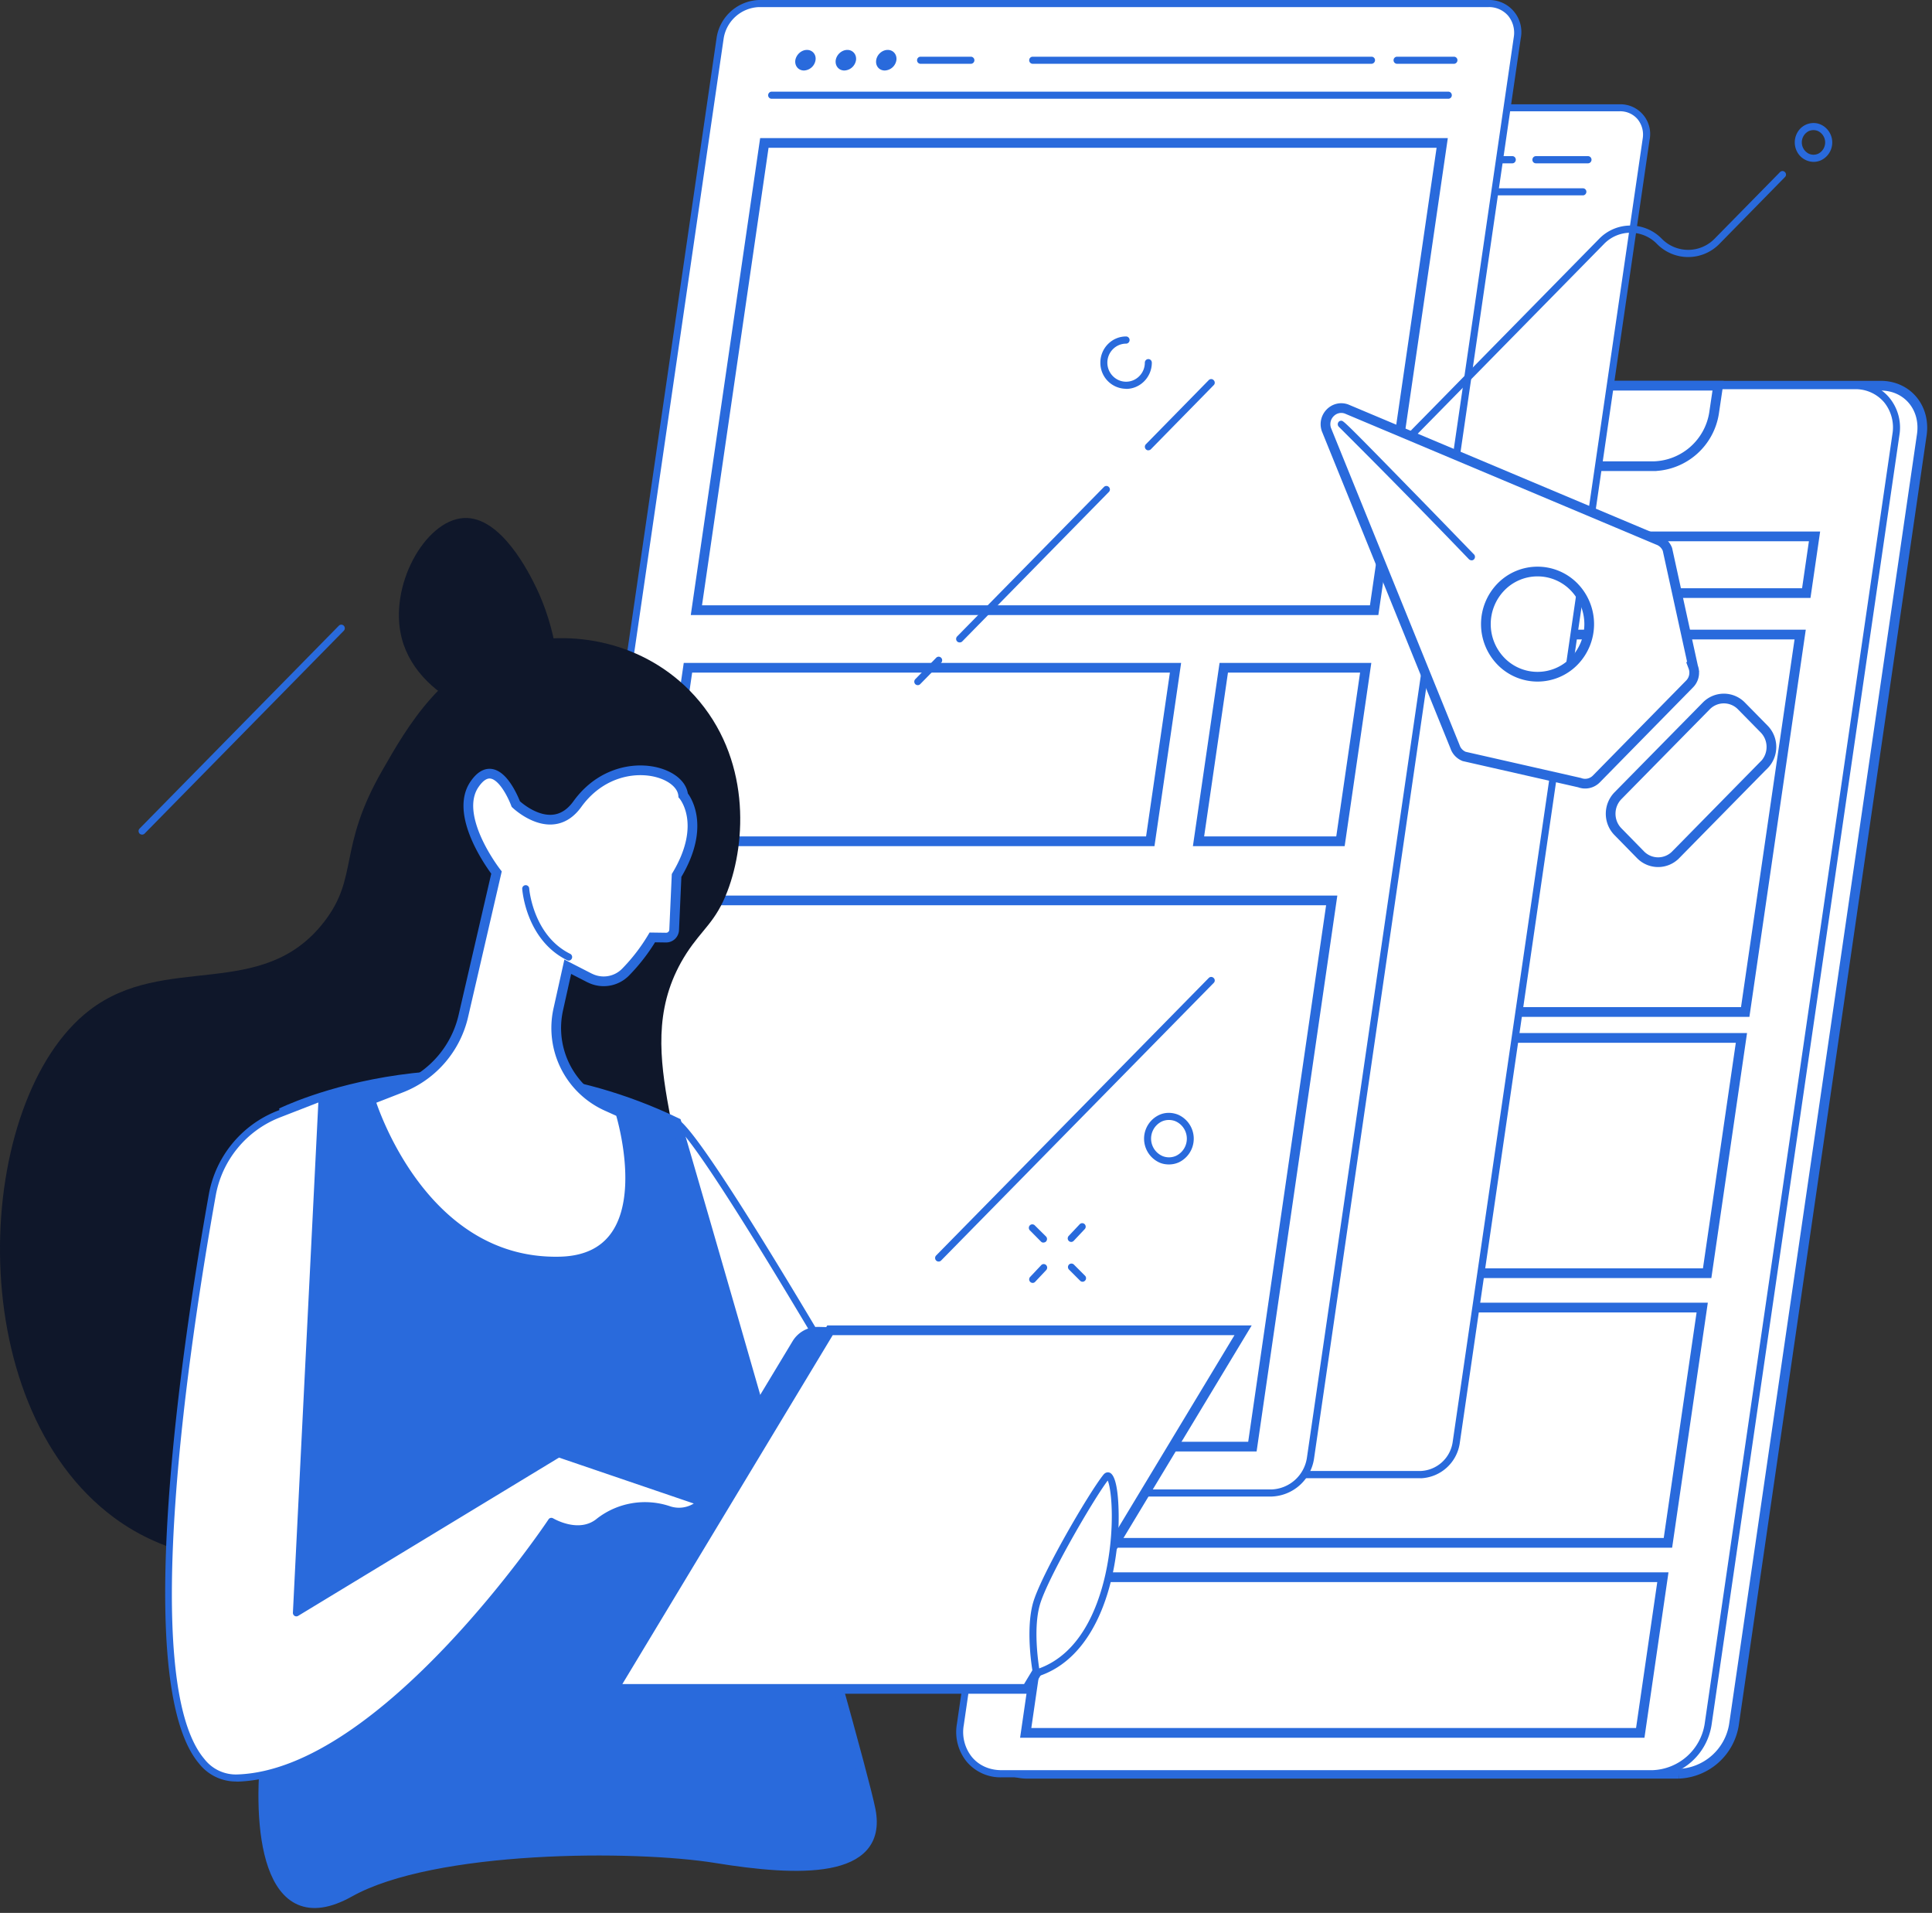 <svg width="199" height="197" fill="none" xmlns="http://www.w3.org/2000/svg">
  <rect width="100%" height="100%" fill="#333333" stroke="none"/>
  <path
    d="M193.71 39.72h-67.08a6 6 0 0 0-5.7 5.05l-19.36 132.84c-.4 2.8 1.5 5.06 4.23 5.06h67.1a6 6 0 0 0 5.7-5.05l19.35-132.85c.4-2.79-1.5-5.05-4.24-5.05Z"
    fill="#fff" stroke="#296ADC" />
  <path
    d="M191.05 39.72h-67.09a6 6 0 0 0-5.7 5.05L98.91 177.61c-.4 2.8 1.49 5.06 4.23 5.06h67.09a6 6 0 0 0 5.7-5.05l19.35-132.85c.4-2.79-1.49-5.05-4.23-5.05Z"
    fill="#fff" />
  <path
    d="M170.23 183.04h-67.09a4.56 4.56 0 0 1-3.55-1.59 4.84 4.84 0 0 1-1.03-3.89L117.9 44.72a6.38 6.38 0 0 1 6.06-5.37h67.1c1.42 0 2.68.57 3.54 1.6a4.83 4.83 0 0 1 1.04 3.88l-19.35 132.84a6.38 6.38 0 0 1-6.06 5.37ZM123.96 40.08a5.63 5.63 0 0 0-5.34 4.75L99.27 177.67a4.1 4.1 0 0 0 .86 3.3c.73.86 1.8 1.33 3.01 1.33h67.09a5.64 5.64 0 0 0 5.35-4.74l19.34-132.84a4.1 4.1 0 0 0-.86-3.3 3.86 3.86 0 0 0-3-1.34h-67.1Z"
    fill="#296ADC" />
  <path d="m138.05 39.72-.41 2.83c-.44 3.01 1.6 5.46 4.56 5.46h28.2a6.48 6.48 0 0 0 6.15-5.46l.42-2.83h-38.92Z"
    fill="#fff" stroke="#296ADC" />
  <path
    d="M156.67 45.45c-1.07 0-1.81-.9-1.65-1.99a2.36 2.36 0 0 1 2.23-1.98c1.08 0 1.82.88 1.66 1.98a2.35 2.35 0 0 1-2.24 1.99Z"
    fill="#296ADC" />
  <path d="M186.05 61.08h-63.3l.85-5.84h63.3l-.85 5.84ZM179.76 104.22h-63.3l5.66-38.87h63.3l-5.66 38.87Z" fill="#fff"
    stroke="#296ADC" />
  <path d="M183.83 58.16c-.1.78-.82 1.4-1.58 1.4-.76 0-1.3-.62-1.18-1.4.12-.77.83-1.4 1.59-1.4.76 0 1.29.63 1.17 1.4Z"
    fill="#fff" />
  <path d="M175.84 131.12h-63.3l3.53-24.23h63.3l-3.53 24.23ZM171.8 158.89h-63.3l3.53-24.23h63.3l-3.53 24.23Z"
    fill="#fff" stroke="#296ADC" />
  <path d="M168.95 178.46h-63.3l2.33-16.03h63.3l-2.33 16.03Z" fill="#296ADC" />
  <path d="M168.95 178.46h-63.3l2.33-16.03h63.3l-2.33 16.03Z" fill="#fff" stroke="#296ADC" />
  <path
    d="M150.76 124.28c3.31-3.13 3.85-8.03 1.2-10.94-2.66-2.91-7.5-2.73-10.81.4-3.32 3.14-3.85 8.04-1.2 10.95 2.66 2.9 7.5 2.73 10.8-.4ZM146.71 152.05c3.32-3.13 3.85-8.03 1.2-10.94-2.65-2.91-7.5-2.73-10.8.4-3.32 3.14-3.86 8.04-1.2 10.95 2.65 2.9 7.49 2.73 10.8-.4Z"
    fill="#fff" />
  <path
    d="M166.84 11.1H97.87a3.85 3.85 0 0 0-3.66 3.24L74.65 148.62c-.26 1.79.96 3.24 2.72 3.24h68.96c1.77 0 3.4-1.46 3.66-3.25l19.56-134.27c.26-1.8-.95-3.25-2.71-3.25Z"
    fill="#fff" />
  <path
    d="M146.33 152.23H77.37c-.95 0-1.8-.38-2.38-1.07a3.23 3.23 0 0 1-.7-2.6L93.85 14.3a4.23 4.23 0 0 1 4.02-3.56h68.97a3.06 3.06 0 0 1 3.07 3.67l-19.56 134.27a4.23 4.23 0 0 1-4.02 3.56ZM97.87 11.46a3.48 3.48 0 0 0-3.3 2.93L75 148.67a2.5 2.5 0 0 0 .52 2.01c.45.52 1.1.81 1.84.81h68.96a3.48 3.48 0 0 0 3.3-2.93L169.2 14.28a2.51 2.51 0 0 0-.53-2.01 2.35 2.35 0 0 0-1.83-.81H97.87Z"
    fill="#296ADC" />
  <path
    d="M163.04 20.12H99.07a.36.36 0 0 1-.36-.37c0-.2.16-.36.36-.36h63.97c.2 0 .36.16.36.36 0 .2-.16.37-.36.37ZM103.22 16.45c-.07.54-.56.97-1.1.97-.52 0-.88-.43-.8-.97.07-.54.56-.97 1.1-.97.52 0 .88.43.8.97ZM107.05 16.45c-.08.54-.57.97-1.1.97-.53 0-.9-.43-.81-.97.07-.54.56-.97 1.1-.97.52 0 .88.43.8.97ZM110.86 16.45c-.08.54-.57.97-1.1.97-.52 0-.89-.43-.8-.97.07-.54.56-.97 1.09-.97s.9.43.81.97ZM163.57 16.82h-5.37a.36.36 0 0 1-.36-.37c0-.2.16-.37.36-.37h5.37c.2 0 .36.17.36.37 0 .2-.16.37-.36.37ZM155.78 16.82h-32.03a.36.36 0 0 1-.36-.37c0-.2.16-.37.36-.37h32.03c.2 0 .35.17.35.37 0 .2-.16.37-.35.37ZM117.9 16.82h-4.75a.36.36 0 0 1-.36-.37c0-.2.16-.37.36-.37h4.74c.2 0 .36.17.36.37 0 .2-.16.37-.36.37Z"
    fill="#296ADC" />
  <path
    d="M153.32.37H78.17a4.2 4.2 0 0 0-3.99 3.53L52.87 150.22c-.29 1.95 1.04 3.53 2.96 3.53h75.15a4.2 4.2 0 0 0 3.99-3.53L156.27 3.9c.29-1.95-1.03-3.53-2.95-3.53Z"
    fill="#fff" />
  <path
    d="M130.98 154.12H55.83a3.3 3.3 0 0 1-2.57-1.15 3.5 3.5 0 0 1-.74-2.8L73.82 3.84A4.58 4.58 0 0 1 78.18 0h75.15a3.3 3.3 0 0 1 3.31 3.95l-21.3 146.32a4.58 4.58 0 0 1-4.35 3.85ZM78.17.73a3.83 3.83 0 0 0-3.63 3.22L53.23 150.27c-.13.84.08 1.63.58 2.22.49.57 1.2.9 2.02.9h75.15a3.83 3.83 0 0 0 3.63-3.23L155.92 3.84a2.77 2.77 0 0 0-.58-2.22 2.6 2.6 0 0 0-2.02-.89H78.17Z"
    fill="#296ADC" />
  <path
    d="M141.54 62.84H71.73l7-48.12h69.82l-7.01 48.12ZM118.48 86.64H68.26l2.6-17.87h50.22l-2.6 17.87ZM138.07 86.64h-14.62l2.6-17.87h14.62l-2.6 17.87ZM129 148.98H59.17l8.2-56.25h69.8L129 148.98Z"
    fill="#fff" stroke="#296ADC" />
  <path
    d="M149.18 10.17h-69.7a.36.36 0 0 1-.36-.36c0-.2.16-.37.36-.37h69.7c.2 0 .36.16.36.37 0 .2-.16.36-.36.36ZM84 6.2a1.26 1.26 0 0 1-1.19 1.06c-.57 0-.97-.47-.89-1.06.1-.58.62-1.06 1.2-1.06.57 0 .97.48.88 1.06ZM88.17 6.2a1.26 1.26 0 0 1-1.2 1.06c-.57 0-.97-.47-.89-1.06.09-.58.62-1.06 1.2-1.06.57 0 .97.48.89 1.06ZM92.33 6.2a1.26 1.26 0 0 1-1.2 1.06c-.57 0-.97-.47-.88-1.06.08-.58.61-1.06 1.19-1.06.57 0 .97.48.89 1.06ZM149.76 6.57h-5.86a.36.36 0 0 1-.36-.37c0-.2.16-.36.36-.36h5.86c.2 0 .36.16.36.36 0 .2-.16.37-.36.37ZM141.26 6.57h-34.9a.36.36 0 0 1-.35-.37c0-.2.16-.36.36-.36h34.9c.2 0 .36.16.36.36 0 .2-.17.37-.37.37ZM99.99 6.57h-5.17a.36.36 0 0 1-.36-.37c0-.2.16-.36.36-.36H100a.36.36 0 0 1 0 .73Z"
    fill="#296ADC" />
  <path
    d="M71.54 71.65c-5.16-5.68-12.84-6.88-18.6-5.28-7.3 2.03-10.99 8.46-13.58 13-4.6 8.01-2.37 10.92-5.98 15.57-6.39 8.25-16.4 3.1-24.19 9.12-11.87 9.19-13.49 40.38 2.58 52.25 10.72 7.92 25.3 3.34 29.26 2.1 12.04-3.79 27.02-14.34 29.17-28.65 1.77-11.83-5.88-21.68.52-31.6 1.64-2.52 2.99-3.2 4.2-6.36 1.97-5.13 2.4-13.77-3.38-20.15Z"
    fill="#0F172A" />
  <path
    d="M55.97 73.06c2.75-2.27 1.01-8.95-.74-12.55-.66-1.35-3.6-7.4-7.48-7.16-3.97.24-7.78 7.03-6.36 12.42 1.77 6.73 11.37 9.94 14.58 7.29Z"
    fill="#0F172A" />
  <path d="M101.06 166.9s-27.58-48.95-31.38-51.3c-3.8-2.35 0 22.43 0 22.43l20.6 35 10.78-6.13Z" fill="#fff" />
  <path
    d="M90.28 173.4a.36.36 0 0 1-.31-.18l-20.6-35a.37.37 0 0 1-.05-.14c0-.05-.8-5.28-1.3-10.65-.9-9.9-.06-11.7.66-12.19.24-.16.64-.29 1.18.05 3.84 2.37 30.38 49.42 31.5 51.42.05.09.06.19.04.28a.37.37 0 0 1-.17.23l-10.78 6.13a.36.36 0 0 1-.17.05Zm-20.25-35.5 20.37 34.64 10.16-5.78C91 149.78 72.42 117.73 69.5 115.92c-.26-.16-.36-.1-.4-.06-.4.27-1.23 1.93-.35 11.5.46 5.01 1.19 9.9 1.29 10.54Z"
    fill="#296ADC" />
  <path
    d="M28.97 114.61s18.92-9.44 40.71 1c0 0 18.67 64.11 20 70.78 1.31 6.67-7.48 6.35-15.9 4.98-8.42-1.37-29.1-1.35-37.77 3.5-8.66 4.85-9.55-7.03-8.58-14.94.98-7.93 1.54-65.32 1.54-65.32Z"
    fill="#296ADC" stroke="#296ADC" />
  <path
    d="m30.53 166.1 27.01-16.4 14.67 5s-1.29 1.45-3.38.75a7.67 7.67 0 0 0-7.11 1.23c-2.09 1.74-4.92 0-4.92 0s-17.17 25.9-32.3 26.43c-12.3.43-5.58-43.57-2.64-60.04a10.95 10.95 0 0 1 6.8-8.31l4.52-1.76-2.65 53.1Z"
    fill="#fff" />
  <path
    d="M24.32 183.47a4.84 4.84 0 0 1-3.81-1.84c-7.07-8.33-1.66-43.78 1-58.63a11.4 11.4 0 0 1 7.01-8.58l4.53-1.76a.36.36 0 0 1 .34.04c.1.08.16.2.15.32l-2.61 52.42 26.43-16.04c.09-.06.2-.07.3-.04l14.66 5c.12.04.2.14.24.26.03.12 0 .25-.08.34a3.56 3.56 0 0 1-3.76.84 7.33 7.33 0 0 0-6.77 1.17c-1.87 1.55-4.21.6-5.04.19-.88 1.3-4.9 7.05-10.33 12.79-8.27 8.75-15.7 13.3-22.07 13.53h-.2Zm8.47-69.93-4.01 1.56a10.65 10.65 0 0 0-6.56 8.03c-2.64 14.75-8.03 49.93-1.17 58.02a4.1 4.1 0 0 0 3.43 1.59c14.78-.52 31.85-26 32.02-26.27.1-.16.32-.2.48-.1.03.01 2.65 1.58 4.51.02a8.07 8.07 0 0 1 7.46-1.29 2.9 2.9 0 0 0 2.51-.26l-13.88-4.73-26.87 16.3a.36.36 0 0 1-.37 0 .37.37 0 0 1-.17-.33l2.62-52.54Z"
    fill="#296ADC" />
  <path d="m102.93 172.3-39.42 1.63a1.74 1.74 0 0 1-1.45-2.65l19.88-32.96c.5-.81 1.36-1.3 2.3-1.3l39.84.92-21.15 34.37Z"
    fill="#296ADC" />
  <path
    d="M63.53 174.3c-.78 0-1.45-.4-1.82-1.08a2.11 2.11 0 0 1 .04-2.13l19.89-32.97a3.05 3.05 0 0 1 2.6-1.47l40.48.94-21.58 35.07-39.61 1.63Zm20.7-36.92c-.8 0-1.56.43-1.98 1.13l-19.89 32.96c-.25.43-.26.95-.02 1.4.24.43.68.7 1.17.7l39.22-1.62 20.71-33.66-39.22-.91Z"
    fill="#296ADC" />
  <path d="M105.77 173.93H63.22L85.49 137h42.55l-22.27 36.92Z" fill="#fff" stroke="#296ADC" />
  <path
    d="M105.77 174.3H63.22a.36.36 0 0 1-.32-.2.37.37 0 0 1 .01-.36l22.27-36.92c.06-.1.18-.17.3-.17h42.56c.13 0 .25.07.31.19.07.11.06.25 0 .37l-22.27 36.9a.35.35 0 0 1-.3.18Zm-41.9-.74h41.7l21.83-36.18H85.69l-21.83 36.18Z"
    fill="#296ADC" />
  <path d="M106.75 172.3s-.8-4.26 0-7.1c.8-2.85 5.76-11.32 7.17-13.09 1.42-1.77 2.62 17.14-7.17 20.2Z" fill="#fff" />
  <path
    d="M106.75 172.67a.33.33 0 0 1-.18-.05.36.36 0 0 1-.17-.25c-.04-.17-.8-4.38 0-7.28.8-2.85 5.75-11.34 7.25-13.21.26-.33.56-.25.64-.22 1.04.4.94 4.75.93 5.24-.19 6.42-2.48 13.92-8.36 15.76a.3.3 0 0 1-.1.01Zm7.35-20.2c-1.57 2.09-6.26 10.18-7 12.83-.63 2.22-.23 5.4-.06 6.52 4.15-1.52 5.99-6.04 6.8-9.6 1.05-4.67.67-8.83.26-9.74Z"
    fill="#296ADC" />
  <path
    d="M60.75 100.72c1.23.62 2.72.38 3.69-.61a19.1 19.1 0 0 0 2.75-3.57l1.4.02c.46.01.83-.34.85-.8l.25-5.6c3.23-5.37.68-8.25.68-8.25-.24-2.76-7.07-4.4-10.9.9-2.6 3.61-6.34 0-6.34 0s-1.96-5.36-4.24-2.06c-2.3 3.3 2.25 9.11 2.25 9.11l-3.4 14.71A10.46 10.46 0 0 1 41.4 112l-3.26 1.27s5.08 16.97 19.5 16.65c11-.23 6.25-15.37 6.25-15.37l-1.44-.65a8.83 8.83 0 0 1-4.94-9.98l.97-4.36 2.28 1.17Z"
    fill="#fff" stroke="#296ADC" />
  <path
    d="M58.57 98.93a.36.36 0 0 1-.15-.04c-4.21-2.08-4.61-7.12-4.63-7.34a.36.36 0 0 1 .34-.39c.2-.01.37.14.38.34 0 .05.4 4.84 4.22 6.73a.37.37 0 0 1-.16.7Z"
    fill="#296ADC" />
  <path
    d="m174.4 68.68-2.65-12.1c-.17-.45-.53-.8-.98-.96l-32.08-13.5c-1.28-.45-2.51.8-2.07 2.11l13.25 32.67c.15.46.5.82.94 1l11.89 2.7c.6.23 1.28.08 1.73-.38l9.6-9.78c.46-.46.6-1.15.37-1.76Zm-12.27-.57a5.26 5.26 0 0 1-7.52 0 5.49 5.49 0 0 1 0-7.67 5.26 5.26 0 0 1 7.52 0 5.49 5.49 0 0 1 0 7.67ZM181.7 78.77l-9.1 9.26a2.53 2.53 0 0 1-3.62 0l-2.33-2.38c-1-1.02-1-2.67 0-3.7l9.1-9.25a2.53 2.53 0 0 1 3.62 0l2.34 2.38c1 1.02 1 2.67 0 3.69Z"
    fill="#fff" stroke="#296ADC" />
  <path
    d="M151.56 57.7a.36.36 0 0 1-.25-.1 881.5 881.5 0 0 0-13.41-13.65.37.37 0 0 1 0-.52c.06-.07.16-.1.25-.1.22 0 .27 0 7.03 6.93 3.3 3.37 6.6 6.8 6.64 6.83.14.14.14.37 0 .52a.36.36 0 0 1-.26.1Zm-13.15-13.75ZM145.27 45.28a.37.37 0 0 1-.25-.63l19.7-20.06a4.5 4.5 0 0 1 6.45 0 3.8 3.8 0 0 0 5.43 0l6.75-6.87a.35.35 0 0 1 .5 0c.15.14.15.38 0 .52l-6.74 6.87a4.5 4.5 0 0 1-6.45 0 3.8 3.8 0 0 0-5.43 0l-19.7 20.06a.35.35 0 0 1-.26.1ZM118.28 46.38a.37.37 0 0 1-.25-.63l6.47-6.6a.35.35 0 0 1 .51 0c.15.15.15.38 0 .52l-6.47 6.6a.35.35 0 0 1-.26.1ZM98.85 66.16a.36.36 0 0 1-.26-.1.37.37 0 0 1 0-.52l15.12-15.39a.35.35 0 0 1 .5 0c.15.14.15.38 0 .52l-15.1 15.39a.35.35 0 0 1-.26.1ZM94.53 70.56a.36.36 0 0 1-.25-.1.37.37 0 0 1 0-.52l2.15-2.2a.35.35 0 0 1 .51 0c.14.14.14.37 0 .52l-2.16 2.2a.35.35 0 0 1-.25.1ZM96.69 129.92a.36.36 0 0 1-.26-.1.37.37 0 0 1 0-.53l28.07-28.57a.35.35 0 0 1 .51 0c.15.14.15.37 0 .51l-28.07 28.58a.35.35 0 0 1-.25.11ZM14.63 85.95a.36.36 0 0 1-.25-.1.37.37 0 0 1 0-.52L34.9 64.44a.35.35 0 0 1 .51 0c.14.14.14.38 0 .52L14.9 85.84a.35.35 0 0 1-.26.11ZM116 40.04a2.67 2.67 0 0 1-2.66-2.7c0-1.48 1.19-2.69 2.65-2.69.2 0 .36.17.36.37 0 .2-.16.37-.36.37-1.06 0-1.93.88-1.93 1.96s.87 1.96 1.93 1.96 1.93-.88 1.93-1.96c0-.2.16-.37.36-.37.2 0 .36.16.36.37 0 1.48-1.19 2.7-2.65 2.7ZM110.34 127.9a.36.36 0 0 1-.25-.1.37.37 0 0 1-.01-.52l1.13-1.2a.36.36 0 0 1 .5-.02c.15.14.16.37.02.52l-1.13 1.2a.35.35 0 0 1-.26.12ZM106.37 132.12a.36.36 0 0 1-.25-.1.37.37 0 0 1-.01-.52l1.13-1.2a.35.35 0 0 1 .51-.02c.14.14.15.37.01.52l-1.13 1.2a.34.34 0 0 1-.26.12ZM107.48 127.97a.35.35 0 0 1-.25-.1l-1.15-1.16a.37.37 0 0 1 0-.52.36.36 0 0 1 .5 0l1.16 1.15c.14.14.14.37 0 .52a.35.35 0 0 1-.26.1ZM111.5 132a.35.35 0 0 1-.24-.1l-1.15-1.15a.37.37 0 0 1 0-.52.36.36 0 0 1 .5 0l1.15 1.15c.14.14.14.37 0 .51a.36.36 0 0 1-.25.11ZM120.4 119.92c-.31 0-.62-.05-.92-.17a2.7 2.7 0 0 1-.12-4.91c.62-.3 1.31-.3 1.95-.06a2.7 2.7 0 0 1 .12 4.92c-.33.15-.68.22-1.03.22Zm0-4.58c-.26 0-.5.05-.74.16a1.96 1.96 0 0 0 .09 3.56c.45.18.94.17 1.39-.03a1.96 1.96 0 0 0-.09-3.57 1.8 1.8 0 0 0-.66-.12ZM186.8 16.67a1.95 1.95 0 0 1-1.77-1.2c-.43-1 .01-2.19.98-2.63.47-.21 1-.23 1.47-.04a2.03 2.03 0 0 1 .1 3.7 1.9 1.9 0 0 1-.79.17Zm-.01-3.27c-.17 0-.33.04-.48.1a1.3 1.3 0 0 0 .05 2.35c.3.12.62.11.92-.02a1.3 1.3 0 0 0-.06-2.35 1.19 1.19 0 0 0-.43-.08Z"
    fill="#296ADC" />
</svg>
